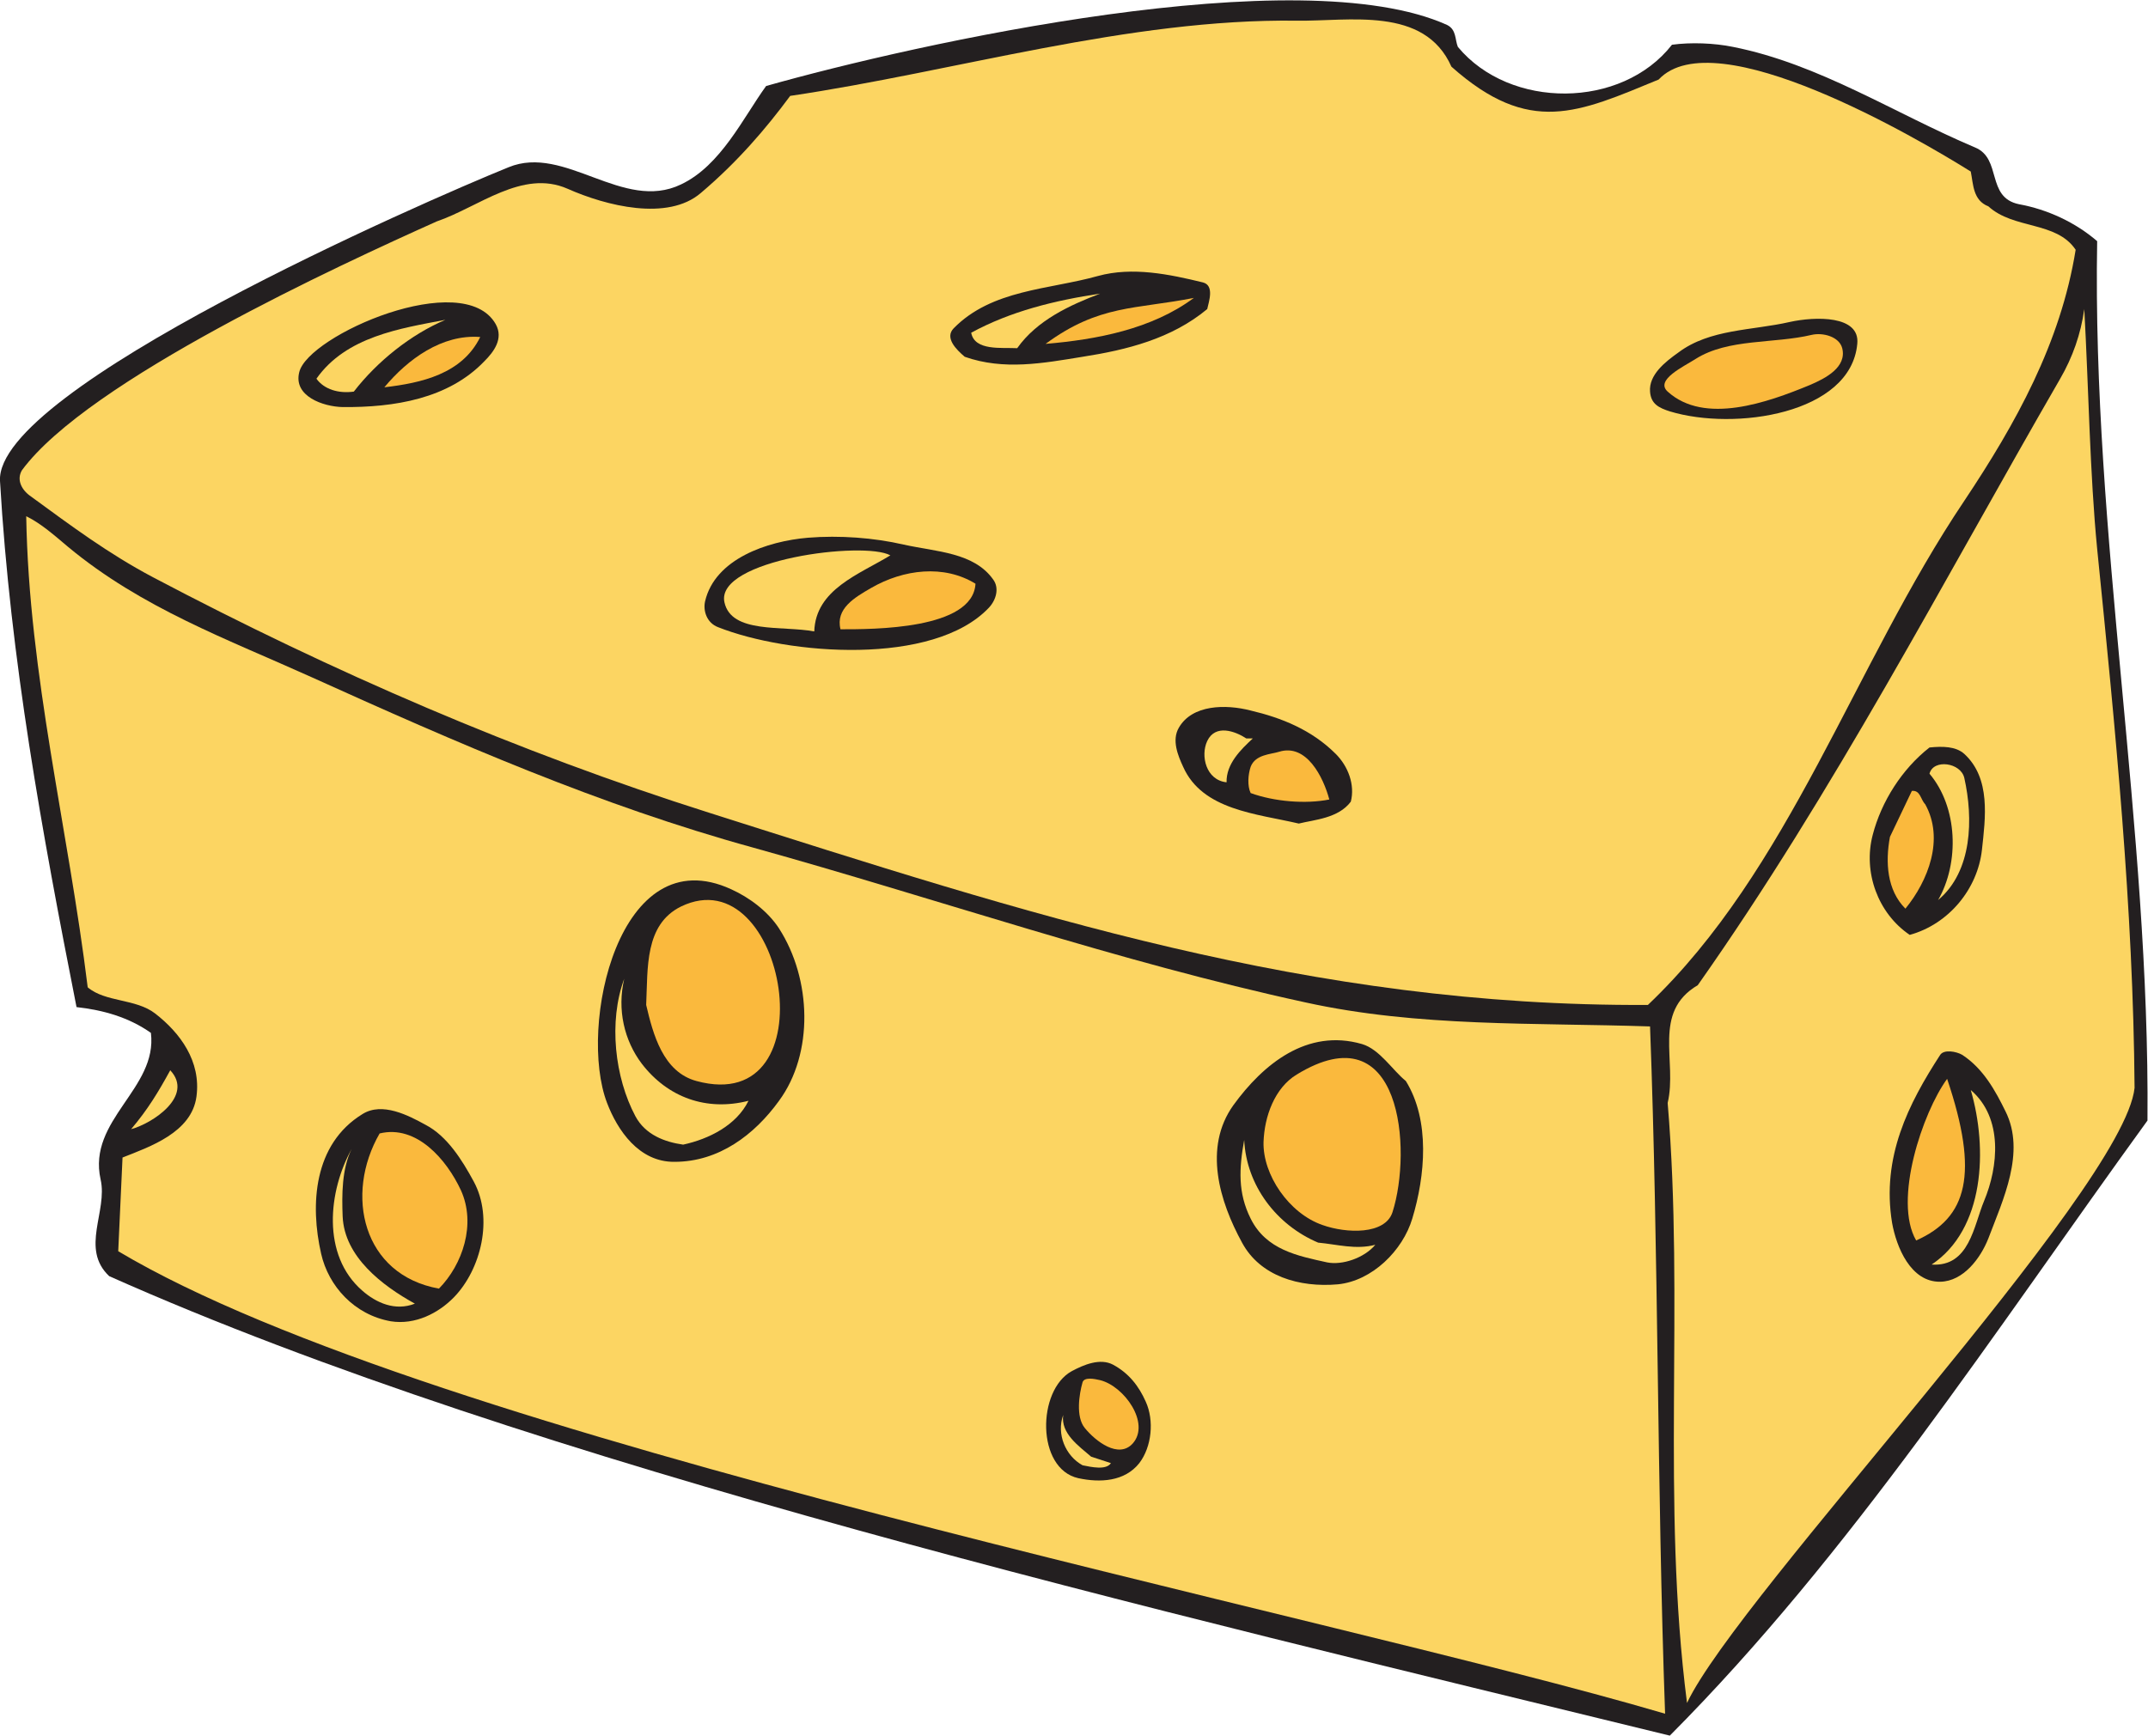 <?xml version="1.0" encoding="UTF-8" standalone="no"?>
<svg
   xmlns:dc="http://purl.org/dc/elements/1.1/"
   xmlns:cc="http://creativecommons.org/ns#"
   xmlns:rdf="http://www.w3.org/1999/02/22-rdf-syntax-ns#"
   xmlns:svg="http://www.w3.org/2000/svg"
   xmlns="http://www.w3.org/2000/svg"
   viewBox="0 0 479.52 387.56"
   height="387.56"
   width="479.52"
   xml:space="preserve"
   id="svg2"
   version="1.1"><defs
     id="defs6" /><g
     transform="matrix(1.333,0,0,-1.333,0,387.56)"
     id="g10"><g
       transform="scale(0.1)"
       id="g12"><path
         id="path14"
         style="fill:#231f20;fill-opacity:1;fill-rule:evenodd;stroke:none"
         d="m 2423.52,2865.6 c 15.84,-7.92 12.96,-24.47 18,-36.72 87.11,-105.12 274.32,-104.4 358.56,3.6 31.68,4.32 70.56,2.88 102.24,-3.6 144.71,-28.8 269.28,-110.88 405.36,-168.48 45.37,-18.72 18,-83.52 73.43,-95.04 47.52,-8.64 94.34,-30.23 131.06,-61.92 -8.65,-493.19 88.55,-979.92 84.24,-1473.12 C 3338.63,674.641 3100.31,305.285 2796.48,0 1940.39,209.523 893.52,452.883 182.883,769.68 c -48.961,46.082 -2.164,108.718 -14.403,162 -22.32,100.08 95.758,151.93 84.239,245.52 C 216,1203.13 173.52,1215.36 128.16,1220.4 70.562,1512 17.281,1804.32 0,2101.68 c -8.637,154.8 711.363,468.72 851.762,525.6 94.316,38.88 191.518,-75.6 288.718,-28.8 66.96,31.68 104.4,112.32 142.56,164.88 252,71.28 893.52,213.84 1140.48,102.24 v 0" /><path
         id="path16"
         style="fill:#fcd562;fill-opacity:1;fill-rule:evenodd;stroke:none"
         d="m 1842.48,2415.6 c -51.12,-19.44 -105.84,-44.64 -138.96,-91.44 -25.92,1.44 -71.28,-5.04 -77.04,25.92 66.24,36.01 139.68,54 216,65.52 v 0" /><path
         id="path18"
         style="fill:#fab93d;fill-opacity:1;fill-rule:evenodd;stroke:none"
         d="m 1999.43,2408.41 c -70.54,-52.57 -163.43,-69.85 -248.39,-77.05 90,66.24 150.48,57.6 248.39,77.05 v 0" /><path
         id="path20"
         style="fill:#fcd562;fill-opacity:1;fill-rule:evenodd;stroke:none"
         d="m 745.918,2371.68 c -57.598,-24.48 -113.762,-69.12 -153.359,-120.24 -25.2,-3.6 -49.676,3.6 -62.637,21.6 49.68,70.57 140.398,84.24 215.996,98.64 v 0" /><path
         id="path22"
         style="fill:#fab93d;fill-opacity:1;fill-rule:evenodd;stroke:none"
         d="m 804.238,2342.88 c -30.238,-61.92 -98.636,-77.04 -160.554,-84.24 38.875,46.8 96.476,89.28 160.554,84.24 v 0" /><path
         id="path24"
         style="fill:#fab93d;fill-opacity:1;fill-rule:evenodd;stroke:none"
         d="m 3085.2,2324.16 c 7.93,-31.68 -27.37,-50.4 -54.71,-61.92 -69.85,-28.8 -175.69,-66.95 -237.62,-10.8 -21.58,19.44 26.64,41.76 46.82,54.72 54.7,34.56 131.03,25.2 194.39,40.32 18.71,4.32 46.08,-2.87 51.12,-22.32 v 0" /><path
         id="path26"
         style="fill:#fcd562;fill-opacity:1;fill-rule:evenodd;stroke:none"
         d="m 1491.12,1977.12 c -51.84,-31.68 -125.28,-56.87 -127.44,-127.44 -53.28,10.08 -138.96,-4.32 -150.48,48.96 -15.12,71.28 234,102.96 277.92,78.48 v 0" /><path
         id="path28"
         style="fill:#fab93d;fill-opacity:1;fill-rule:evenodd;stroke:none"
         d="m 1633.68,1929.6 c -4.32,-77.04 -172.08,-76.32 -226.08,-76.32 -8.64,34.56 23.76,53.28 51.12,69.12 54.72,31.68 122.4,39.6 174.96,7.2 v 0" /><path
         id="path30"
         style="fill:#fcd562;fill-opacity:1;fill-rule:evenodd;stroke:none"
         d="m 2087.29,1670.4 h 10.8 c -20.16,-18.72 -44.65,-42.48 -43.93,-73.44 -34.55,3.6 -43.93,44.64 -32.4,69.13 13.69,28.79 46.79,16.55 65.53,4.31 v 0" /><path
         id="path32"
         style="fill:#fab93d;fill-opacity:1;fill-rule:evenodd;stroke:none"
         d="m 2141.99,1648.08 c 46.1,14.4 74.16,-42.48 84.26,-79.92 -39.61,-7.91 -92.17,-3.6 -131.78,10.8 -5.76,12.24 -4.31,30.96 0,43.92 7.93,20.88 33.85,20.88 47.52,25.2 v 0" /><path
         id="path34"
         style="fill:#fcd562;fill-opacity:1;fill-rule:evenodd;stroke:none"
         d="m 3289.69,1604.16 c 15.11,-67.68 13.67,-156.24 -43.93,-204.48 36,62.64 33.13,155.52 -14.39,211.68 6.46,25.2 52.56,18.72 58.32,-7.2 v 0" /><path
         id="path36"
         style="fill:#fab93d;fill-opacity:1;fill-rule:evenodd;stroke:none"
         d="m 3224.16,1560.25 c 32.4,-58.32 5.04,-128.17 -33.12,-174.96 -30.96,30.95 -33.83,77.75 -25.92,120.23 l 36.72,77.04 c 14.41,1.44 14.41,-14.4 22.32,-22.31 v 0" /><path
         id="path38"
         style="fill:#fab93d;fill-opacity:1;fill-rule:evenodd;stroke:none"
         d="m 1166.4,1096.56 c -56.16,15.12 -72.72,78.48 -84.24,127.44 2.88,61.92 -2.88,134.64 58.32,164.88 175.68,84.96 251.28,-353.52 25.92,-292.32 v 0" /><path
         id="path40"
         style="fill:#fcd562;fill-opacity:1;fill-rule:evenodd;stroke:none"
         d="m 1074.96,1125.36 c 43.2,-56.16 108,-79.92 178.56,-61.92 -20.16,-41.04 -66.24,-64.073 -109.44,-73.44 -30.96,4.328 -63.36,16.56 -79.92,47.52 -34.56,64.8 -45.36,158.4 -18.72,230.4 -12.24,-51.83 0,-103.68 29.52,-142.56 v 0" /><path
         id="path42"
         style="fill:#fab93d;fill-opacity:1;fill-rule:evenodd;stroke:none"
         d="m 2332.09,876.965 c -12.25,-38.164 -77.05,-35.996 -117.36,-21.602 -56.18,19.442 -100.08,84.239 -98.66,138.965 1.45,43.192 18.73,90.712 55.45,113.032 176.41,108 193.68,-126.715 160.57,-230.395 v 0" /><path
         id="path44"
         style="fill:#fcd562;fill-opacity:1;fill-rule:evenodd;stroke:none"
         d="m 219.602,1015.92 c 28.078,33.12 45.359,61.92 65.519,98.64 40.317,-43.2 -30.242,-89.27 -65.519,-98.64 v 0" /><path
         id="path46"
         style="fill:#fab93d;fill-opacity:1;fill-rule:evenodd;stroke:none"
         d="m 3209.04,829.445 c -38.88,66.961 10.8,214.555 51.84,270.725 54,-159.846 33.85,-232.572 -51.84,-270.725 v 0" /><path
         id="path48"
         style="fill:#fcd562;fill-opacity:1;fill-rule:evenodd;stroke:none"
         d="m 3322.79,895.684 c -17.26,-41.043 -24.47,-110.879 -87.83,-106.563 88.56,59.043 94.32,193.684 65.53,292.329 54.71,-46.81 46.07,-128.891 22.3,-185.766 v 0" /><path
         id="path50"
         style="fill:#fab93d;fill-opacity:1;fill-rule:evenodd;stroke:none"
         d="m 771.84,913.684 c 25.918,-56.875 2.883,-124.563 -36.719,-164.883 -128.164,23.047 -158.402,157.683 -99.359,259.919 61.918,15.12 112.32,-43.915 136.078,-95.036 v 0" /><path
         id="path52"
         style="fill:#fcd562;fill-opacity:1;fill-rule:evenodd;stroke:none"
         d="m 2207.52,825.84 c 31.68,-2.879 63.36,-12.235 95.76,-3.594 -18.71,-22.324 -55.45,-34.558 -80.64,-29.519 -48.97,10.8 -102.25,20.878 -128.17,73.437 -21.6,43.203 -19.43,83.516 -10.8,131.758 3.62,-76.32 54.01,-142.559 123.85,-172.082 v 0" /><path
         id="path54"
         style="fill:#fcd562;fill-opacity:1;fill-rule:evenodd;stroke:none"
         d="M 573.844,869.766 C 576.719,802.082 640.078,753.84 694.801,723.605 661.68,710.645 630,725.039 606.957,745.207 537.844,804.961 550.078,912.961 588.961,982.805 572.402,949.68 572.402,905.762 573.844,869.766 v 0" /><path
         id="path56"
         style="fill:#fab93d;fill-opacity:1;fill-rule:evenodd;stroke:none"
         d="m 1842.48,595.441 c 40.31,-10.078 84.24,-72.003 54.73,-105.839 -23.77,-26.641 -62.64,3.601 -80.65,25.918 -15.12,18.718 -9.36,56.16 -3.59,76.328 2.87,9.355 20.16,5.75 29.51,3.593 v 0" /><path
         id="path58"
         style="fill:#fcd562;fill-opacity:1;fill-rule:evenodd;stroke:none"
         d="m 1827.36,467.285 33.13,-10.801 c -7.93,-12.246 -33.13,-6.484 -47.52,-3.601 -28.81,15.84 -43.93,52.558 -32.41,84.238 -4.32,-30.957 25.92,-51.836 46.8,-69.836 v 0" /><path
         id="path60"
         style="fill:#fcd562;fill-opacity:1;fill-rule:evenodd;stroke:none"
         d="m 113.762,1991.52 c 123.84,-102.96 267.117,-154.8 408.957,-218.88 241.922,-109.44 482.401,-214.56 738.721,-285.12 308.16,-85.67 609.85,-190.8 924.48,-259.2 189.35,-41.76 384.49,-33.84 577.44,-40.32 14.39,-383.762 11.52,-768.234 25.19,-1151.281 C 2206.07,208.086 725.762,496.809 198.004,811.445 l 7.195,156.953 c 45.364,18.008 115.918,41.772 123.84,102.242 7.918,59.04 -27.359,106.56 -69.117,138.96 -32.402,25.2 -83.52,18.72 -113.043,43.93 -32.399,264.24 -98.637,523.43 -102.957,789.11 25.199,-12.24 47.52,-32.39 69.84,-51.12 z M 1918.81,559.445 c 14.39,-31.679 10.08,-75.605 -10.8,-102.961 -24.49,-30.964 -65.53,-33.125 -102.25,-25.203 -70.56,15.84 -69.12,147.598 -10.8,179.285 20.16,10.793 47.52,22.317 69.12,10.793 26.64,-14.394 43.21,-35.996 54.73,-61.914 z M 712.797,1023.13 c 36.004,-18.72 61.203,-59.048 80.644,-95.044 33.122,-61.199 12.239,-146.883 -33.121,-193.68 -25.922,-26.64 -64.797,-46.808 -105.84,-40.324 -61.199,10.801 -104.402,59.043 -116.636,113.039 -18.723,82.078 -12.965,183.602 69.113,234.009 33.121,20.87 77.043,-2.17 105.84,-18 z m 591.843,329.03 c 54.72,-84.96 58.32,-209.51 0,-288.72 -41.04,-56.88 -100.8,-102.237 -174.96,-102.237 -59.76,-0.723 -95.76,53.277 -113.04,98.637 -48.96,127.45 19.44,444.96 208.08,357.85 30.24,-13.69 61.2,-36.72 79.92,-65.53 z m 1049.75,-255.6 c 41.06,-66.24 32.41,-159.119 10.81,-230.396 -15.84,-53.281 -66.96,-104.406 -124.56,-110.156 -64.8,-5.762 -130.33,13.672 -160.56,69.832 -37.44,68.398 -65.51,159.121 -14.4,230.4 49.67,68.4 123.13,128.88 215.28,102.25 29.53,-8.65 51.13,-43.93 73.43,-61.93 v 0" /><path
         id="path62"
         style="fill:#fcd562;fill-opacity:1;fill-rule:evenodd;stroke:none"
         d="m 3512.17,1987.92 c 30.23,-299.51 60.47,-601.91 62.63,-902.88 -18,-171.356 -663.12,-847.442 -749.53,-1030.321 -43.18,335.527 -4.31,670.32 -32.4,1005.121 16.56,69.84 -26.62,151.92 50.41,197.28 228.24,324.01 408.97,673.2 606.95,1015.92 20.88,36 34.57,74.88 40.34,116.64 7.18,-128.88 9.35,-277.2 21.6,-401.76 z m -153.36,-942.48 c 33.83,-68.397 -4.34,-147.596 -28.81,-212.401 -12.97,-33.117 -41.76,-71.992 -80.64,-72.715 -49.67,-0.722 -73.44,58.321 -80.65,98.641 -17.99,110.156 27.36,199.435 80.65,281.515 6.48,9.36 26.64,5.76 36.71,0 35.3,-23.04 55.45,-59.76 72.74,-95.04 z m -69.12,599.04 c 44.63,-41.04 35.27,-107.28 29.51,-160.56 -7.21,-65.52 -55.43,-124.55 -120.96,-142.56 -53.28,36 -78.47,105.12 -61.91,167.76 14.39,55.44 48.94,110.17 95.04,146.17 21.6,2.15 43.9,2.15 58.32,-10.81 v 0" /><path
         id="path64"
         style="fill:#fcd562;fill-opacity:1;fill-rule:evenodd;stroke:none"
         d="m 2430.72,2795.76 c 131.04,-116.64 212.41,-77.04 347.03,-21.6 94.34,100.8 434.16,-98.64 522.74,-154.08 4.31,-21.6 3.59,-48.24 29.51,-58.32 42.48,-38.88 113.77,-24.48 146.15,-72.72 C 3450.96,2332.8 3376.07,2198.16 3289.69,2068.56 3103.93,1792.08 2998.09,1450.8 2759.77,1224 2193.13,1221.13 1722.96,1375.92 1188,1545.84 867.602,1647.36 556.563,1782 256.316,1940.4 181.441,1980 118.801,2026.8 51.84,2075.76 36,2086.56 27.359,2103.84 36.719,2119.68 147.602,2270.16 569.52,2463.84 731.52,2536.56 c 69.843,23.76 143.281,87.85 218.878,54.73 64.802,-28.81 167.762,-54.73 223.202,-7.21 61.2,51.84 108.72,107.28 149.76,162.72 277.2,41.04 566.64,129.6 848.16,126 87.11,-1.44 213.83,25.2 259.2,-77.04 z M 830.16,2364.48 c 13.684,-24.48 -3.597,-46.8 -18.719,-61.92 -60.48,-63.36 -151.203,-77.76 -237.597,-77.04 -32.403,0.72 -82.805,18 -72.727,58.32 14.406,61.92 275.043,175.68 329.043,80.64 z m 2280.25,-33.12 C 3099.61,2214 2905.2,2185.2 2796.48,2218.32 c -18,5.76 -31.68,12.24 -33.12,33.12 -2.17,28.08 25.19,49.69 47.52,65.52 52.56,39.6 123.85,36.72 186.48,51.12 42.48,9.36 118.09,11.52 113.05,-36.72 z m -1095.84,102.96 c 19.43,-5.03 10.08,-31.68 7.19,-44.64 -59.77,-49.68 -134.63,-68.39 -208.79,-79.92 -66.25,-10.8 -131.77,-23.04 -197.29,0 -14.4,12.24 -33.84,31.68 -18.72,47.52 64.08,65.52 159.84,64.8 241.93,87.85 57.59,15.83 119.51,2.87 175.68,-10.81 z m -501.13,-439.19 c 55.44,-12.25 117.36,-12.97 149.76,-58.33 10.8,-14.4 5.04,-34.56 -7.2,-47.51 -92.88,-97.93 -335.52,-79.21 -453.6,-32.41 -18.72,7.2 -25.2,27.37 -21.6,43.2 16.56,71.28 104.4,100.8 172.08,106.56 53.28,4.32 110.88,0 160.56,-11.51 z m 723.59,-350.65 c 20.9,-20.87 32.4,-51.84 25.22,-79.92 -20.88,-28.08 -61.21,-30.24 -87.13,-36.72 -70.55,16.57 -161.27,22.32 -193.67,95.04 -8.66,18.72 -19.46,44.64 -7.21,65.53 22.32,38.87 78.47,39.59 120.23,28.79 51.86,-12.24 102.25,-32.4 142.56,-72.72 v 0" /></g></g></svg>